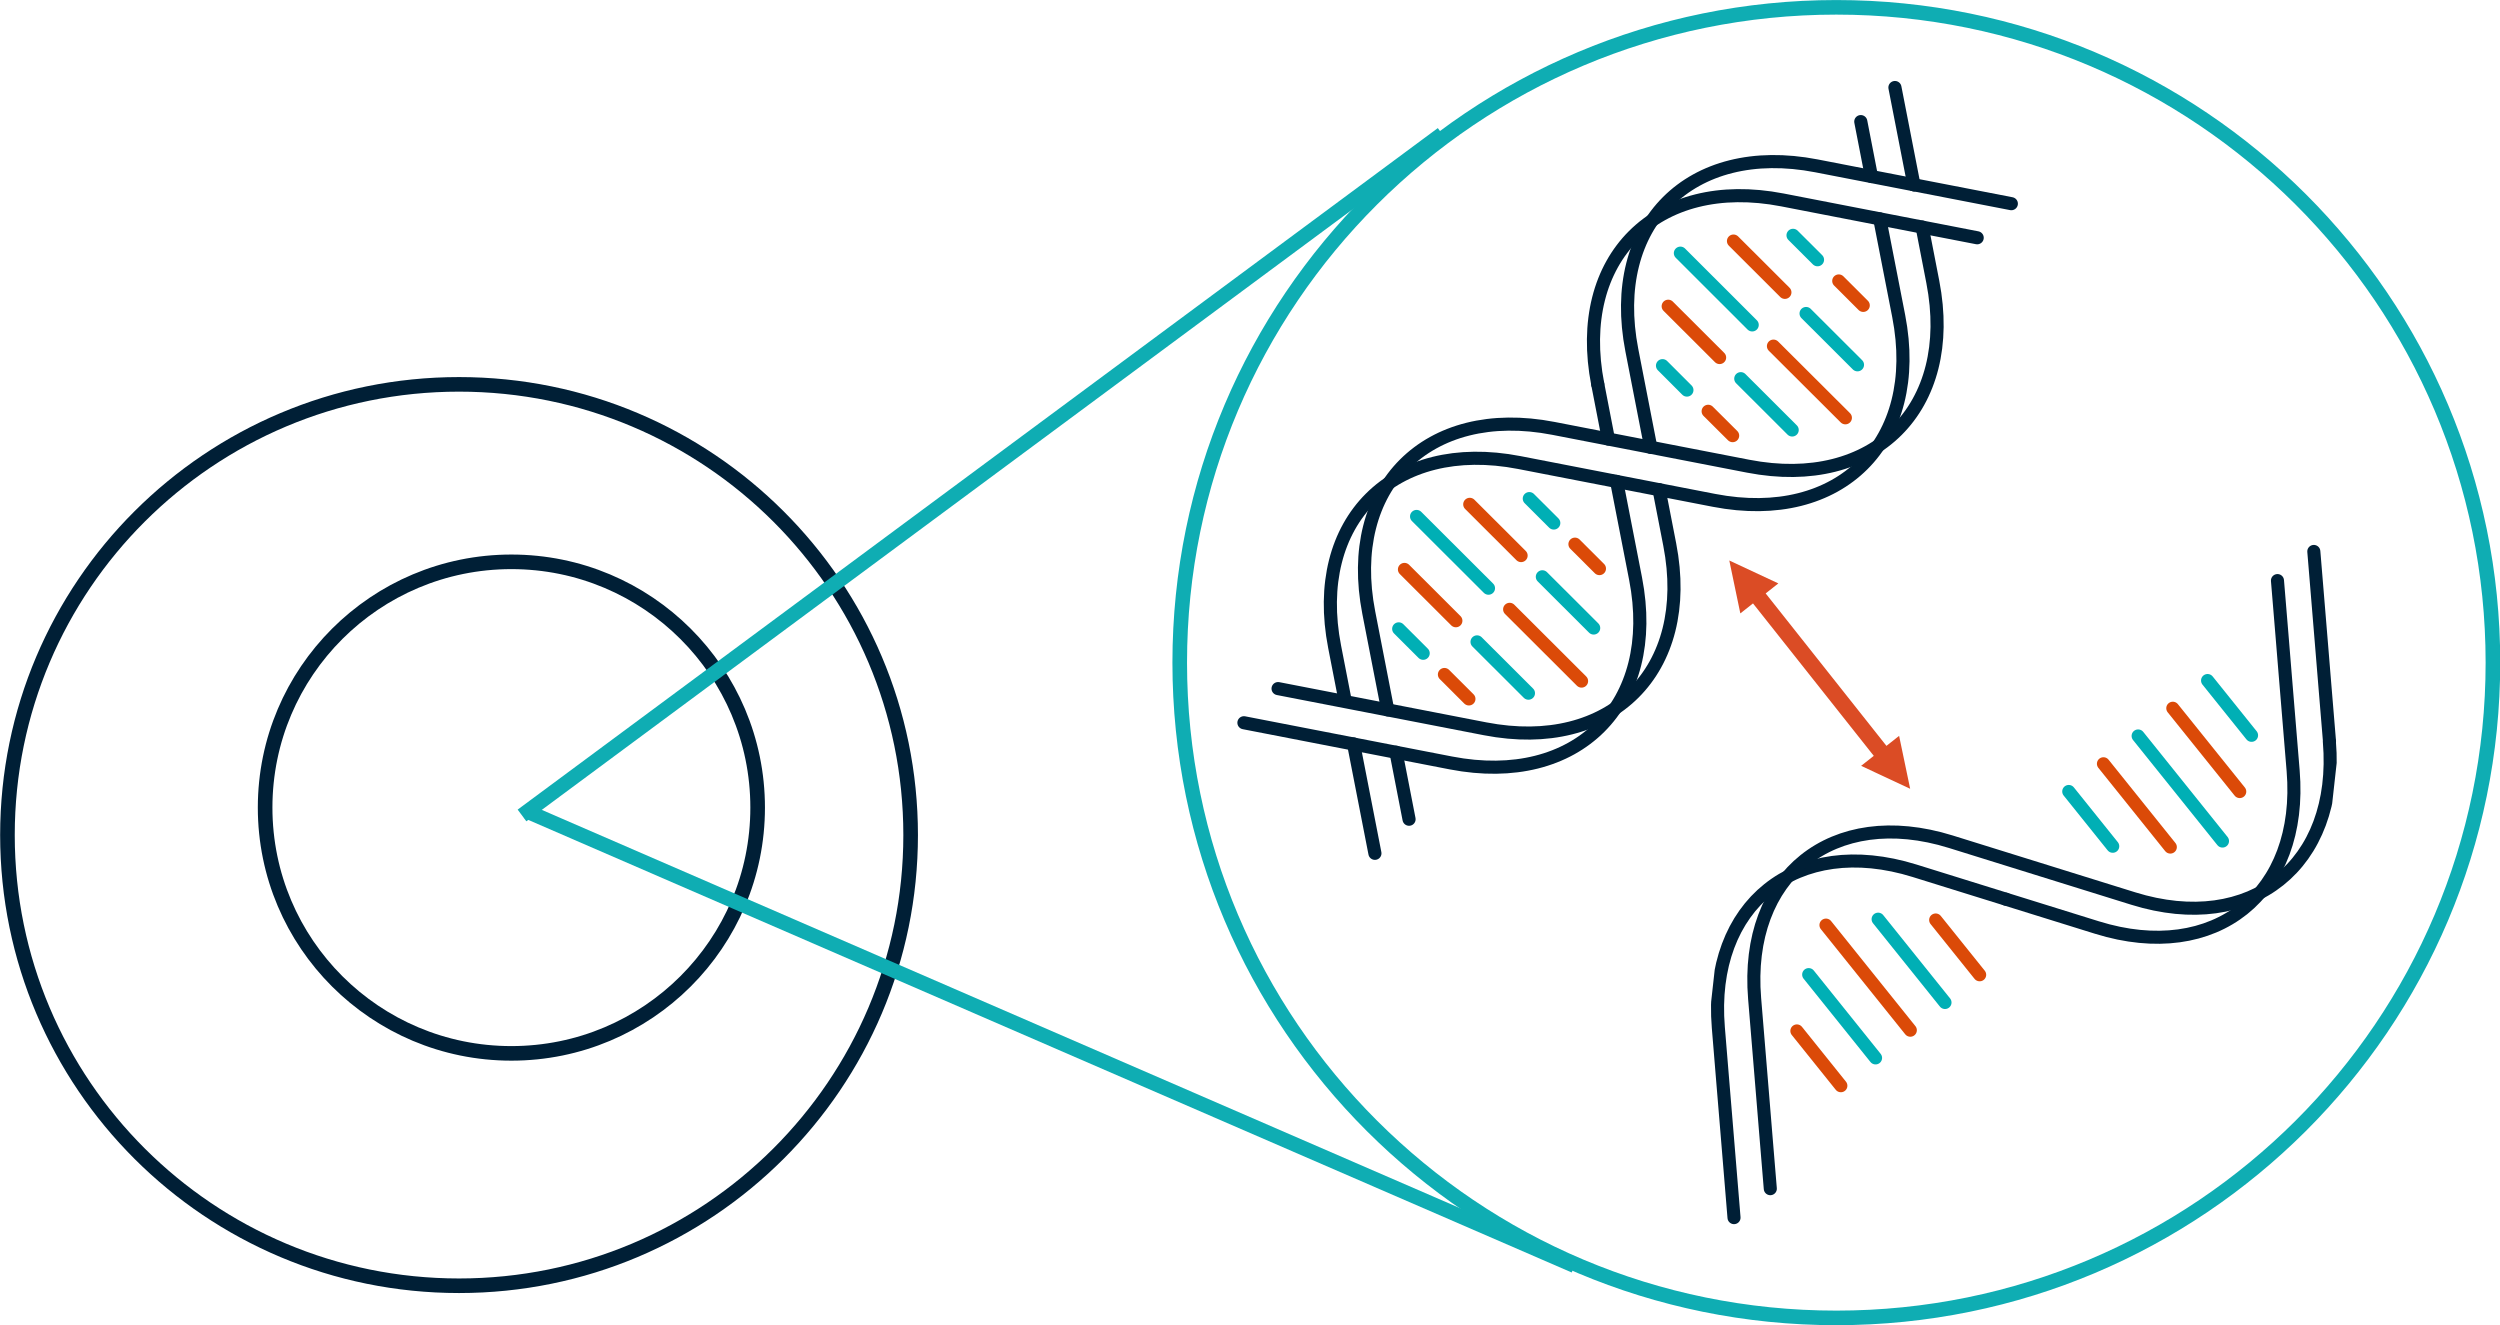 <svg xmlns="http://www.w3.org/2000/svg" xmlns:xlink="http://www.w3.org/1999/xlink" width="249" height="132" xml:space="preserve"><defs><clipPath id="clip0"><path d="M236.165 3685.17 295.1 3691.69 286.949 3765.05 228.014 3758.52Z" fill-rule="evenodd" clip-rule="evenodd"></path></clipPath><clipPath id="clip1"><path d="M236.165 3685.17 295.1 3691.69 286.949 3765.05 228.014 3758.52Z" fill-rule="evenodd" clip-rule="evenodd"></path></clipPath><clipPath id="clip2"><path d="M236.165 3685.17 295.1 3691.69 286.949 3765.05 228.014 3758.52Z" fill-rule="evenodd" clip-rule="evenodd"></path></clipPath></defs><g transform="translate(-60 -3637)"><path d="M77.372 326.832C77.372 302.04 97.47 281.942 122.262 281.942 147.054 281.942 167.151 302.04 167.151 326.832 167.151 351.624 147.054 371.721 122.262 371.721 97.47 371.721 77.372 351.624 77.372 326.832Z" stroke="#001F36" stroke-width="1.452" stroke-miterlimit="8" fill="none" fill-rule="evenodd" transform="matrix(1.002 0 0 1 -16.785 3393.34)"></path><path d="M102.985 324.097C102.985 310.578 113.945 299.618 127.464 299.618 140.984 299.618 151.943 310.578 151.943 324.097 151.943 337.617 140.984 348.576 127.464 348.576 113.945 348.576 102.985 337.617 102.985 324.097Z" stroke="#001F36" stroke-width="1.452" stroke-miterlimit="8" fill="none" fill-rule="evenodd" transform="matrix(1.002 0 0 1 -16.785 3393.34)"></path><path d="M0 0 91.464 67.88" stroke="#0FADB3" stroke-width="1.452" stroke-miterlimit="8" fill="none" fill-rule="evenodd" transform="matrix(1.002 0 0 -1 111.992 3718.22)"></path><path d="M129.065 324.497 233.15 369.734" stroke="#0FADB3" stroke-width="1.452" stroke-miterlimit="8" fill="none" fill-rule="evenodd" transform="matrix(1.002 0 0 1 -16.785 3393.34)"></path><path d="M193.898 309.656C193.898 273.611 223.119 244.39 259.164 244.39 295.21 244.39 324.431 273.611 324.431 309.656 324.431 345.702 295.21 374.923 259.164 374.923 223.119 374.923 193.898 345.702 193.898 309.656Z" stroke="#0FADB3" stroke-width="1.452" stroke-miterlimit="8" fill="none" fill-rule="evenodd" transform="matrix(1.002 0 0 1 -16.785 3393.34)"></path><path d="M215.397 318.582 216.693 325.256" stroke="#001F36" stroke-width="1.305" stroke-linecap="round" stroke-linejoin="round" fill="none" transform="matrix(1.002 0 0 1 -16.785 3393.34)"></path><path d="M267.696 266.274 268.756 271.742C271.189 284.274 262.936 292.526 250.404 290.094L231.041 286.326C218.509 283.893 210.256 292.145 212.689 304.678L214.572 314.364" stroke="#001F36" stroke-width="1.305" stroke-linecap="round" stroke-linejoin="round" fill="none" transform="matrix(1.002 0 0 1 -16.785 3393.34)"></path><path d="M264.99 252.376 266.877 262.063" stroke="#001F36" stroke-width="1.305" stroke-linecap="round" stroke-linejoin="round" fill="none" transform="matrix(1.002 0 0 1 -16.785 3393.34)"></path><path d="M241.544 292.428 242.605 297.896C245.038 310.428 236.785 318.68 224.253 316.248L203.674 312.244" stroke="#001F36" stroke-width="1.305" stroke-linecap="round" stroke-linejoin="round" fill="none" transform="matrix(1.002 0 0 1 -16.785 3393.34)"></path><path d="M266.875 262.064 257.187 260.179C244.656 257.746 236.403 265.999 238.837 278.531L240.72 288.218" stroke="#001F36" stroke-width="1.305" stroke-linecap="round" stroke-linejoin="round" fill="none" transform="matrix(1.002 0 0 1 -16.785 3393.34)"></path><path d="M276.56 263.947 266.874 262.063" stroke="#001F36" stroke-width="1.305" stroke-linecap="round" stroke-linejoin="round" fill="none" transform="matrix(1.002 0 0 1 -16.785 3393.34)"></path><path d="M211.179 317.759 213.3 328.651" stroke="#001F36" stroke-width="1.305" stroke-linecap="round" stroke-linejoin="round" fill="none" transform="matrix(1.002 0 0 1 -16.785 3393.34)"></path><path d="M263.48 265.457 265.366 275.144C267.797 287.675 259.544 295.929 247.011 293.496L227.646 289.728C215.115 287.294 206.862 295.547 209.295 308.078L210.317 313.334" stroke="#001F36" stroke-width="1.305" stroke-linecap="round" stroke-linejoin="round" fill="none" transform="matrix(1.002 0 0 1 -16.785 3393.34)"></path><path d="M261.596 255.771 262.657 261.241" stroke="#001F36" stroke-width="1.305" stroke-linecap="round" stroke-linejoin="round" fill="none" transform="matrix(1.002 0 0 1 -16.785 3393.34)"></path><path d="M237.326 291.611 239.21 301.298C241.643 313.829 233.39 322.083 220.858 319.65L200.28 315.645" stroke="#001F36" stroke-width="1.305" stroke-linecap="round" stroke-linejoin="round" fill="none" transform="matrix(1.002 0 0 1 -16.785 3393.34)"></path><path d="M235.45 281.925 236.509 287.394" stroke="#001F36" stroke-width="1.305" stroke-linecap="round" stroke-linejoin="round" fill="none" transform="matrix(1.002 0 0 1 -16.785 3393.34)"></path><path d="M273.166 267.342 253.8 263.572C241.269 261.141 233.016 269.393 235.45 281.928" stroke="#001F36" stroke-width="1.305" stroke-linecap="round" stroke-linejoin="round" fill="none" transform="matrix(1.002 0 0 1 -16.785 3393.34)"></path><path d="M252.916 278.134 260.063 285.273" stroke="#DB4A08" stroke-width="1.305" stroke-linecap="round" stroke-linejoin="round" fill="none" transform="matrix(1.002 0 0 1 -16.785 3393.34)"></path><path d="M256.158 274.884 261.268 279.995" stroke="#00AFB5" stroke-width="1.305" stroke-linecap="round" stroke-linejoin="round" fill="none" transform="matrix(1.002 0 0 1 -16.785 3393.34)"></path><path d="M259.407 271.643 261.84 274.076" stroke="#DB4A08" stroke-width="1.305" stroke-linecap="round" stroke-linejoin="round" fill="none" transform="matrix(1.002 0 0 1 -16.785 3393.34)"></path><path d="M254.777 286.486 249.667 281.375" stroke="#00AFB5" stroke-width="1.305" stroke-linecap="round" stroke-linejoin="round" fill="none" transform="matrix(1.002 0 0 1 -16.785 3393.34)"></path><path d="M248.858 287.05 246.425 284.624" stroke="#DB4A08" stroke-width="1.305" stroke-linecap="round" stroke-linejoin="round" fill="none" transform="matrix(1.002 0 0 1 -16.785 3393.34)"></path><path d="M243.664 268.874 250.803 276.021" stroke="#00AFB5" stroke-width="1.305" stroke-linecap="round" stroke-linejoin="round" fill="none" transform="matrix(1.002 0 0 1 -16.785 3393.34)"></path><path d="M248.942 267.669 254.052 272.779" stroke="#DB4A08" stroke-width="1.305" stroke-linecap="round" stroke-linejoin="round" fill="none" transform="matrix(1.002 0 0 1 -16.785 3393.34)"></path><path d="M254.861 267.098 257.295 269.531" stroke="#00AFB5" stroke-width="1.305" stroke-linecap="round" stroke-linejoin="round" fill="none" transform="matrix(1.002 0 0 1 -16.785 3393.34)"></path><path d="M247.562 279.27 242.452 274.16" stroke="#DB4A08" stroke-width="1.305" stroke-linecap="round" stroke-linejoin="round" fill="none" transform="matrix(1.002 0 0 1 -16.785 3393.34)"></path><path d="M244.313 282.512 241.887 280.079" stroke="#00AFB5" stroke-width="1.305" stroke-linecap="round" stroke-linejoin="round" fill="none" transform="matrix(1.002 0 0 1 -16.785 3393.34)"></path><path d="M226.693 304.35 233.84 311.496" stroke="#DB4A08" stroke-width="1.305" stroke-linecap="round" stroke-linejoin="round" fill="none" transform="matrix(1.002 0 0 1 -16.785 3393.34)"></path><path d="M229.943 301.108 235.045 306.211" stroke="#00AFB5" stroke-width="1.305" stroke-linecap="round" stroke-linejoin="round" fill="none" transform="matrix(1.002 0 0 1 -16.785 3393.34)"></path><path d="M233.184 297.858 235.618 300.292" stroke="#DB4A08" stroke-width="1.305" stroke-linecap="round" stroke-linejoin="round" fill="none" transform="matrix(1.002 0 0 1 -16.785 3393.34)"></path><path d="M228.561 312.701 223.452 307.591" stroke="#00AFB5" stroke-width="1.305" stroke-linecap="round" stroke-linejoin="round" fill="none" transform="matrix(1.002 0 0 1 -16.785 3393.34)"></path><path d="M222.643 313.273 220.21 310.84" stroke="#DB4A08" stroke-width="1.305" stroke-linecap="round" stroke-linejoin="round" fill="none" transform="matrix(1.002 0 0 1 -16.785 3393.34)"></path><path d="M217.441 295.098 224.588 302.245" stroke="#00AFB5" stroke-width="1.305" stroke-linecap="round" stroke-linejoin="round" fill="none" transform="matrix(1.002 0 0 1 -16.785 3393.34)"></path><path d="M222.727 293.892 227.83 298.995" stroke="#DB4A08" stroke-width="1.305" stroke-linecap="round" stroke-linejoin="round" fill="none" transform="matrix(1.002 0 0 1 -16.785 3393.34)"></path><path d="M228.646 293.32 231.079 295.753" stroke="#00AFB5" stroke-width="1.305" stroke-linecap="round" stroke-linejoin="round" fill="none" transform="matrix(1.002 0 0 1 -16.785 3393.34)"></path><path d="M221.346 305.485 216.237 300.375" stroke="#DB4A08" stroke-width="1.305" stroke-linecap="round" stroke-linejoin="round" fill="none" transform="matrix(1.002 0 0 1 -16.785 3393.34)"></path><path d="M218.097 308.727 215.664 306.294" stroke="#00AFB5" stroke-width="1.305" stroke-linecap="round" stroke-linejoin="round" fill="none" transform="matrix(1.002 0 0 1 -16.785 3393.34)"></path><g clip-path="url(#clip0)"><g clip-path="url(#clip1)"><g clip-path="url(#clip2)"><path d="M27.072 38.347 36.396 40.16C48.46 42.511 56.411 34.559 54.061 22.496L52.247 13.173 51.46 9.111 50.433 3.841" stroke="#001F36" stroke-width="1.299" stroke-linecap="round" stroke-linejoin="round" fill="none" transform="matrix(0.996 0.11 -0.11 0.994 237.027 3685.46)"></path><path d="M4.736 71.646 2.922 62.321 2.112 58.166 1.108 52.997C-1.241 40.934 6.709 32.984 18.773 35.333L28.096 37.146" stroke="#001F36" stroke-width="1.299" stroke-linecap="round" stroke-linejoin="round" fill="none" transform="matrix(0.996 0.11 -0.11 0.994 235.872 3686.54)"></path><path d="M56.34 19.342 55.314 14.075 54.526 10.013 52.711 0.689" stroke="#001F36" stroke-width="1.299" stroke-linecap="round" stroke-linejoin="round" fill="none" transform="matrix(0.996 0.11 -0.11 0.994 238.032 3685.44)"></path><path d="M7.881 69.01 6.855 63.742 6.067 59.68 4.253 50.356C1.904 38.292 9.854 30.341 21.917 32.69L40.563 36.319C52.627 38.668 60.578 30.718 58.228 18.654" stroke="#001F36" stroke-width="1.299" stroke-linecap="round" stroke-linejoin="round" fill="none" transform="matrix(0.996 0.11 -0.11 0.994 236.064 3685.93)"></path><path d="M9.483 9.483 0 0" stroke="#00AFB5" stroke-width="1.299" stroke-linecap="round" stroke-linejoin="round" fill="none" transform="matrix(0.996 0.11 -0.11 0.994 272.958 3710.3)"></path><path d="M7.517 7.517 0 0" stroke="#DB4A08" stroke-width="1.299" stroke-linecap="round" stroke-linejoin="round" fill="none" transform="matrix(0.996 0.11 -0.11 0.994 269.503 3713.07)"></path><path d="M4.944 4.944 0 0" stroke="#00AFB5" stroke-width="1.299" stroke-linecap="round" stroke-linejoin="round" fill="none" transform="matrix(0.996 0.11 -0.11 0.994 266.048 3715.83)"></path><path d="M0 0 7.524 7.517" stroke="#DB4A08" stroke-width="1.299" stroke-linecap="round" stroke-linejoin="round" fill="none" transform="matrix(0.996 0.11 -0.11 0.994 276.411 3707.54)"></path><path d="M0 0 4.944 4.944" stroke="#00AFB5" stroke-width="1.299" stroke-linecap="round" stroke-linejoin="round" fill="none" transform="matrix(0.996 0.11 -0.11 0.994 279.874 3704.78)"></path><path d="M9.483 9.483 0 0" stroke="#DB4A08" stroke-width="1.299" stroke-linecap="round" stroke-linejoin="round" fill="none" transform="matrix(0.996 0.11 -0.11 0.994 241.866 3729.14)"></path><path d="M7.517 7.517 0 0" stroke="#00AFB5" stroke-width="1.299" stroke-linecap="round" stroke-linejoin="round" fill="none" transform="matrix(0.996 0.11 -0.11 0.994 240.145 3734.07)"></path><path d="M4.944 4.944 0 0" stroke="#DB4A08" stroke-width="1.299" stroke-linecap="round" stroke-linejoin="round" fill="none" transform="matrix(0.996 0.11 -0.11 0.994 238.969 3739.68)"></path><path d="M0 0 7.517 7.517" stroke="#00AFB5" stroke-width="1.299" stroke-linecap="round" stroke-linejoin="round" fill="none" transform="matrix(0.996 0.11 -0.11 0.994 247.061 3728.55)"></path><path d="M0 0 4.944 4.944" stroke="#DB4A08" stroke-width="1.299" stroke-linecap="round" stroke-linejoin="round" fill="none" transform="matrix(0.996 0.11 -0.11 0.994 252.793 3728.63)"></path></g></g></g><path d="M251.644 302.135 264.644 318.577 263.386 319.573 250.384 303.13ZM249.623 304.755 248.526 299.485 253.401 301.768ZM265.406 316.952 266.504 322.222 261.629 319.938Z" fill="#DB4C25" transform="matrix(1.002 0 0 1 -16.785 3393.34)"></path></g></svg>